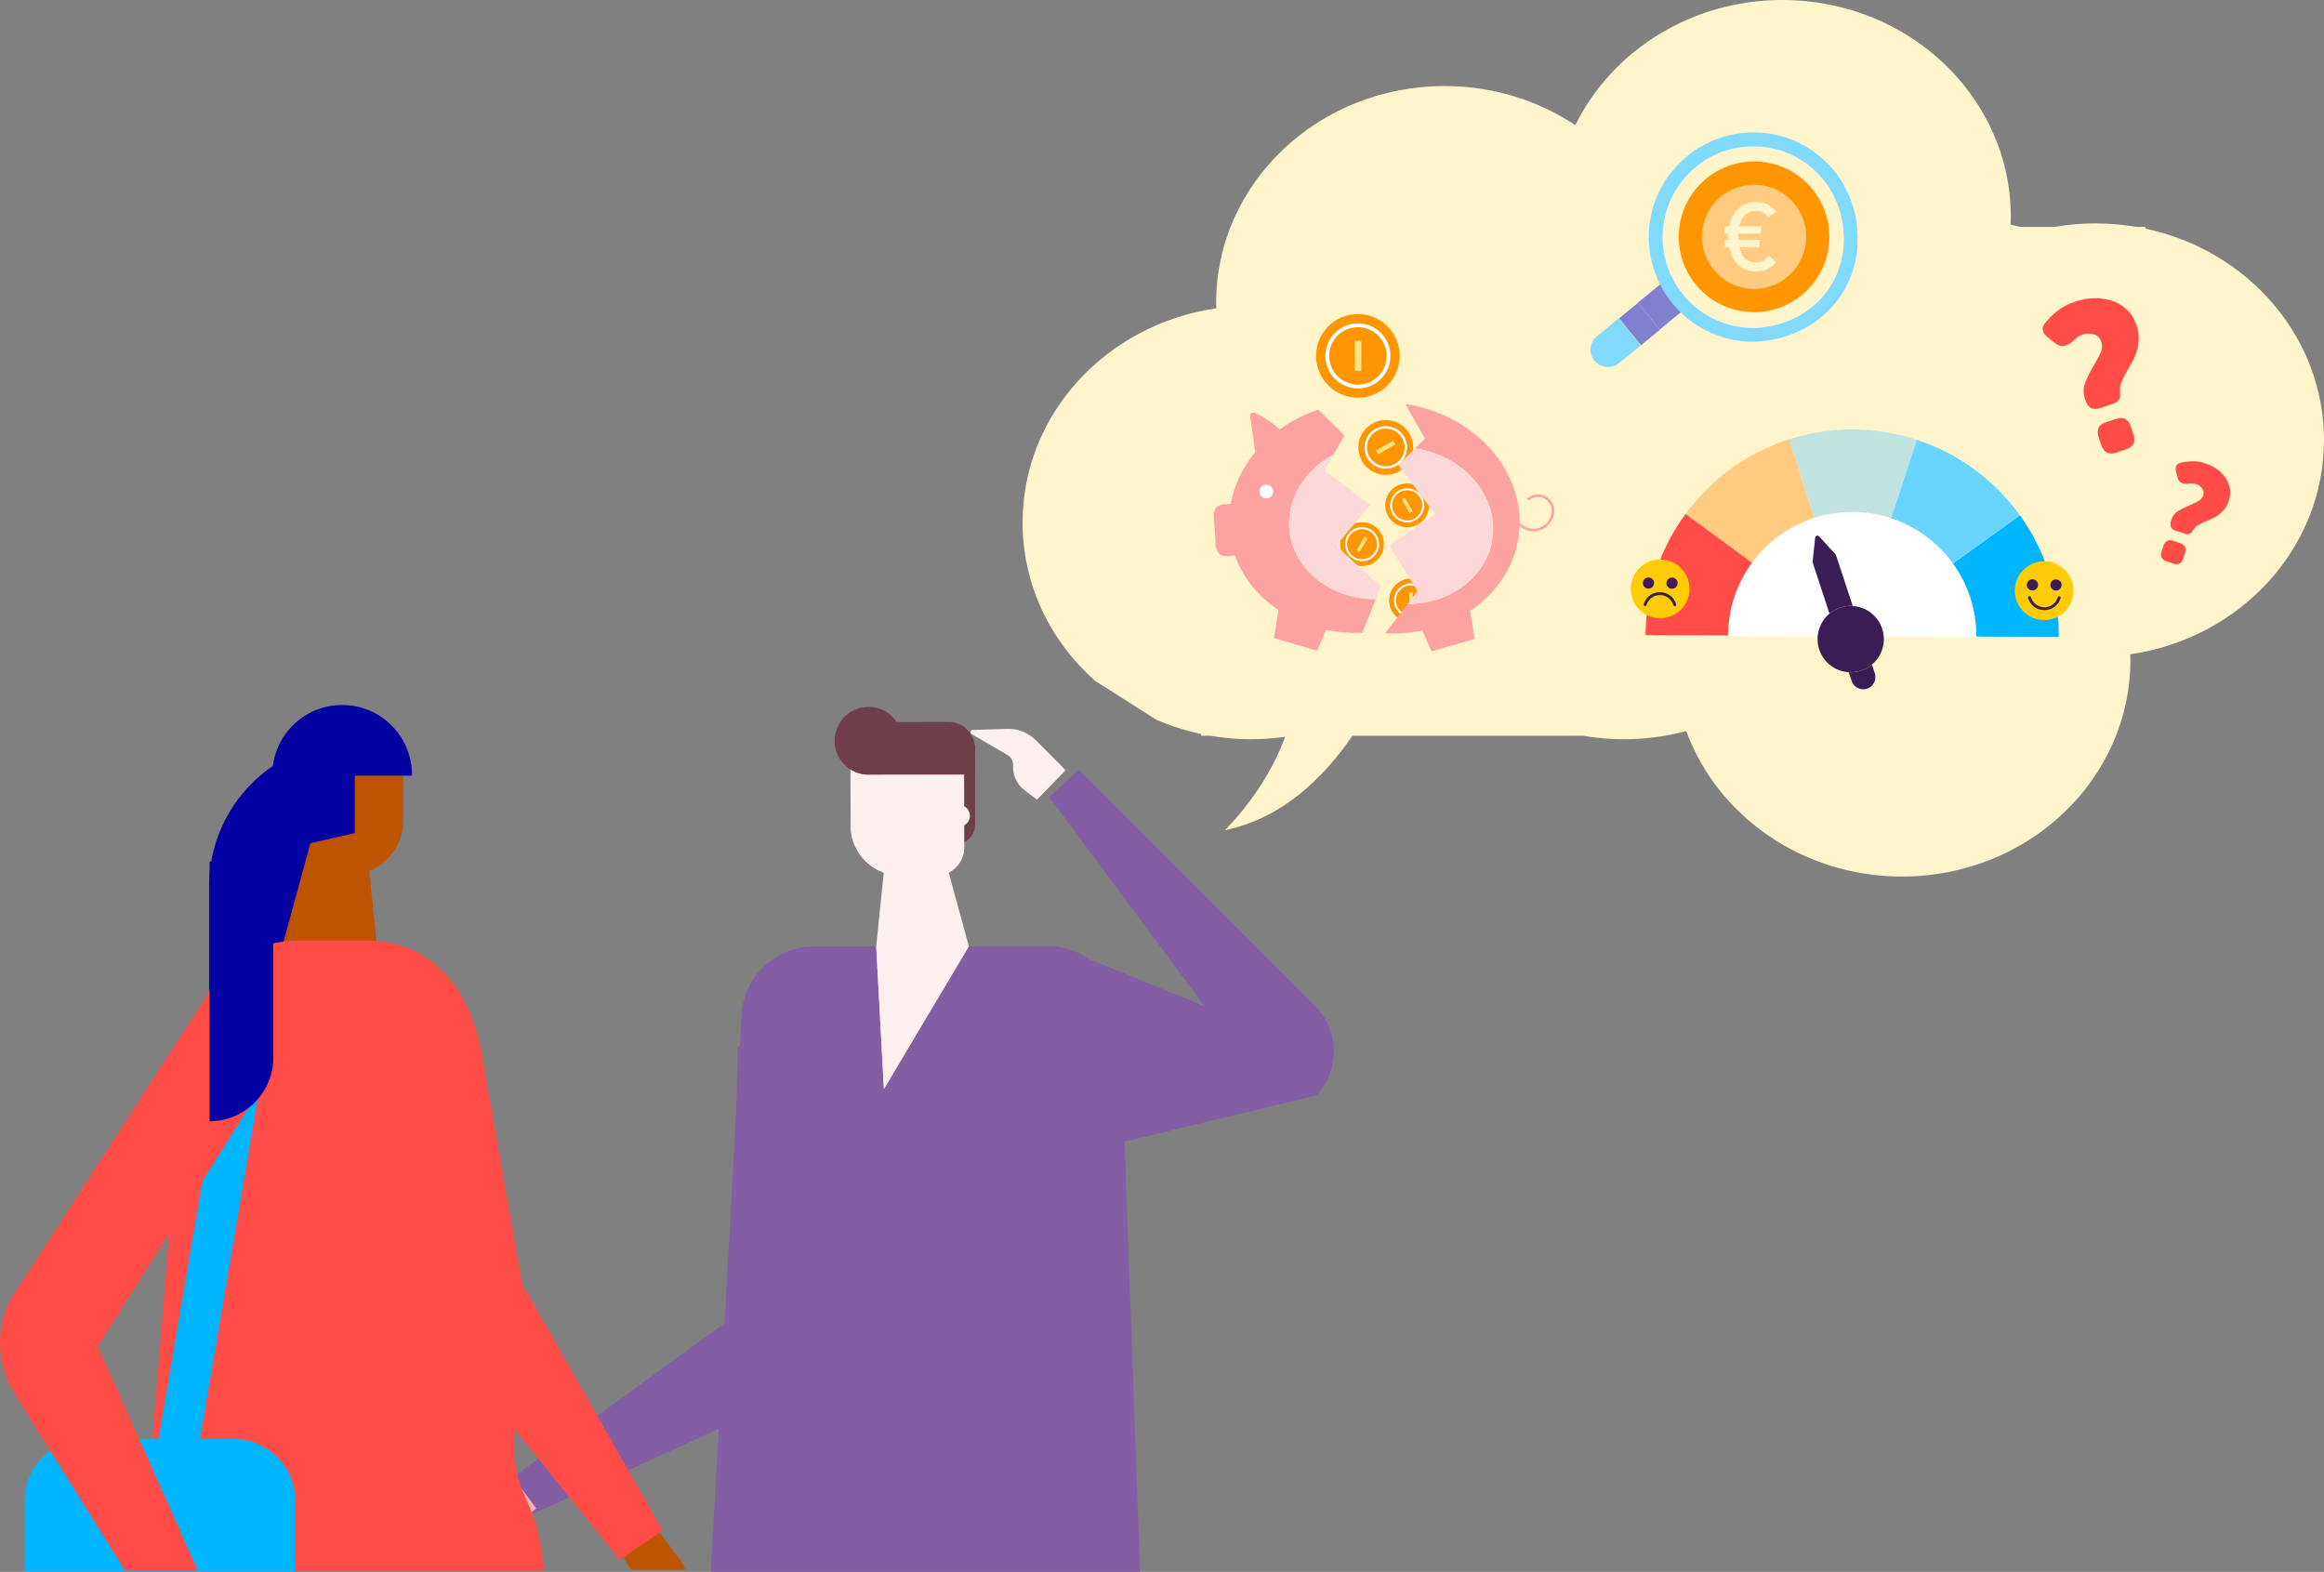 <?xml version="1.0" encoding="UTF-8"?>
<svg id="Calque_2" data-name="Calque 2" xmlns="http://www.w3.org/2000/svg" viewBox="0 0 450.79 304.89">
  <rect x="0" y="0" width="450.79" height="304.89" fill="#808080" stroke="none"/>
  <defs>
    <style>
      .cls-1 {
        fill: #ffd8d6;
      }

      .cls-2 {
        fill: #bf5400;
      }

      .cls-3 {
        fill: #fff;
      }

      .cls-4 {
        fill: #80daff;
      }

      .cls-5 {
        fill: #fca2a1;
      }

      .cls-6 {
        fill: #ffb2ad;
      }

      .cls-7 {
        fill: #8180d0;
      }

      .cls-8 {
        fill: #ff9600;
      }

      .cls-9 {
        fill: #fff5cc;
      }

      .cls-10 {
        fill: #0301a2;
      }

      .cls-11 {
        fill: #fcd8d8;
      }

      .cls-12 {
        fill: #79dfc7;
      }

      .cls-13 {
        fill: #fff4ca;
      }

      .cls-14 {
        fill: #ffefef;
      }

      .cls-15 {
        fill: #835ea5;
      }

      .cls-16 {
        fill: #7be1c9;
      }

      .cls-17 {
        fill: #fecb00;
      }

      .cls-18 {
        fill: #ffcb80;
      }

      .cls-19 {
        fill: #69d4ff;
      }

      .cls-20 {
        fill: #00b5ff;
      }

      .cls-21 {
        fill: #6f3e4b;
      }

      .cls-22 {
        fill: #ff4c47;
      }

      .cls-23 {
        fill: #fbe27e;
      }

      .cls-24 {
        fill: #3b1c55;
      }

      .cls-25 {
        fill: #c0e3e0;
      }

      .cls-26 {
        fill: #ffcb05;
      }
    </style>
  </defs>
  <g id="header_NO_fond">
    <g id="header_fond">
      <g>
        <g>
          <path class="cls-2" d="m55.57,143.6h22.67v15.47c0,5.9-4.79,10.69-10.69,10.69h-5.99c-3.3,0-5.99-2.68-5.99-5.99v-20.17h0Z"/>
          <path class="cls-10" d="m79.92,150.46h-27.1v-.17c0-7.48,6.07-13.55,13.55-13.55h0c7.48,0,13.55,6.07,13.55,13.55v.17Z"/>
          <path class="cls-2" d="m57.8,157.6c0,1.55-1.25,2.8-2.8,2.8-1.55,0-2.8-1.25-2.8-2.8,0-1.55,1.25-2.8,2.8-2.8,1.55,0,2.8,1.25,2.8,2.8Z"/>
          <g>
            <path class="cls-10" d="m68.83,143.67h0v76.07h-28.27v-47.81c0-15.6,12.67-28.27,28.27-28.27Z"/>
            <polygon class="cls-2" points="70.81 161.13 60.21 163.56 54.67 183.9 64.13 185.79 73.17 183.9 70.81 161.13"/>
            <path class="cls-15" d="m161.1,257.15l6.88-55.91-24.89,1.78-1.14,52.58-43.19,31.5,4.77,6.49,48.67-22.34c6.09-1.79,9.91-7.83,8.9-14.1Z"/>
            <path class="cls-2" d="m122.52,304.48h10.42c-.26-.72-.63-1.4-1.1-2.02l-4.11-5.43-7.57,3.56,1.52,2.74c.23.42.52.81.84,1.15Z"/>
            <path class="cls-22" d="m120.22,302.54l-33.25-41.3c-2.7-3.35-4.42-7.38-4.98-11.65l-6.88-57.3,18.12,10.95,8.07,45.82,27.21,47.8-8.29,5.68Z"/>
            <rect class="cls-17" x="41.8" y="184.2" width="5.79" height="119.56"/>
            <g>
              <path class="cls-21" d="m182.9,144.47h6.22s.02,15.43.02,15.43c0,2.15-1.73,3.89-3.88,3.89h-2.33s-.03-19.32-.03-19.32Z"/>
              <g>
                <path class="cls-1" d="m174.75,169.83h6.83c3.01-.01,5.45-2.46,5.44-5.47l-.03-19.95-22.02.03.02,15.67c0,5.38,4.37,9.73,9.75,9.72Z"/>
                <path class="cls-14" d="m174.75,169.83h6.83c3.01-.01,5.45-2.46,5.44-5.47l-.03-19.95-22.02.03.02,15.67c0,5.38,4.37,9.73,9.75,9.72Z"/>
              </g>
              <path class="cls-15" d="m221.14,304.89h-83.26s6-108.75,6-108.75c.78-7.14,6.8-12.55,13.98-12.56l45.35-.07c7.18-.01,13.22,5.38,14.02,12.52l3.91,108.85Z"/>
              <g>
                <polygon class="cls-1" points="169.96 183.57 171.45 211.23 187.93 183.54 169.96 183.57"/>
                <polygon class="cls-14" points="169.96 183.57 171.45 211.23 187.93 183.54 169.96 183.57"/>
              </g>
              <polygon class="cls-14" points="182.53 163.79 172.22 161.45 169.96 183.57 175.19 185.51 187.93 183.54 182.53 163.79"/>
              <path class="cls-6" d="m104.02,292.58l-6.43,4.97c-1.67,1.3-3.81,1.85-5.91,1.5l-6.56-1.08c-.42-.07-.49-.65-.1-.82l7.4-3.11c.77-.32,1.29-1.05,1.36-1.88.14-1.87,1.19-3.54,2.82-4.48l2.64-1.51,4.77,6.4Z"/>
              <path class="cls-21" d="m175.04,143.68c0,3.63-2.94,6.58-6.57,6.59-3.63,0-6.58-2.94-6.59-6.57,0-3.63,2.94-6.58,6.57-6.59,3.63,0,6.58,2.94,6.59,6.57Z"/>
              <path class="cls-21" d="m189.13,150.23l-20.1.03v-10.22s14.92-.02,14.92-.02c2.85,0,5.17,2.3,5.17,5.16v5.05Z"/>
              <path class="cls-14" d="m188.14,158.23c0,1.17-.94,2.11-2.11,2.11-1.17,0-2.11-.94-2.11-2.11,0-1.17.94-2.11,2.11-2.11,1.17,0,2.11.94,2.11,2.11Z"/>
            </g>
            <path class="cls-22" d="m105.49,304.64c-.25-4.68-1.36-9.28-3.3-13.57l-.48-1.07c-1.66-3.69-2.34-7.75-1.95-11.77l-5.65-69.03c-1.45-16.9-10.23-26.76-22.85-26.76h-13.13c-12.62,0-20.67,8.91-22.85,26.76l-5.65,69.03c.38,4.03-.29,8.09-1.95,11.77-2.09,4.63-3.2,9.61-3.33,14.64h81.14Z"/>
            <polygon class="cls-20" points="37.04 289.42 29.17 288.45 44.59 197.66 52.46 198.63 37.04 289.42"/>
            <path class="cls-20" d="m57.25,304.84v-13.8c0-6.58-5.34-11.92-11.92-11.92h-28.61c-6.58,0-11.92,5.34-11.92,11.92v13.8s52.45,0,52.45,0Z"/>
            <path class="cls-22" d="m24.24,304.64h14.13l-19.4-43.51,37.84-59.8-14.66-11.3L2.14,251.86c-3.07,5.8-2.82,12.8.65,18.37l21.45,34.42Z"/>
            <path class="cls-10" d="m40.66,217.48h0v-50.38s12.36,0,12.36,0v38.02c0,6.83-5.53,12.36-12.36,12.36Z"/>
          </g>
          <path class="cls-15" d="m255.41,212.46l-39.53,9.51-4.15-35.75,21.92,8.95-30.1-40.53,5.67-5.34,46.52,46.49c4.11,4.84,3.97,11.99-.32,16.67Z"/>
          <path class="cls-14" d="m206.7,149.38l-5.73-5.76c-1.49-1.51-3.54-2.33-5.66-2.25l-6.64.22c-.43.01-.57.58-.2.8l6.94,4.04c.72.42,1.15,1.21,1.1,2.04-.1,1.87.73,3.67,2.22,4.8l2.42,1.84,5.56-5.73Z"/>
        </g>
        <g>
          <path class="cls-13" d="m450.79,85.37c0-20.07-14.83-36.84-34.65-41.03v-.33h-1.76c-2.57-.44-5.2-.68-7.9-.68s-5.38.24-7.96.68h-6.66c-.61-.15-1.23-.29-1.86-.42.02-.52.04-1.03.04-1.55,0-23.22-19.84-42.04-44.31-42.04-17.78,0-33.1,9.94-40.16,24.27-7.19-4.77-15.93-7.58-25.36-7.58-24.47,0-44.31,18.82-44.31,42.04,0,.36.02.71.03,1.07-21.28,3.08-37.58,20.51-37.58,41.56,0,12.11,5.41,23.02,14.05,30.69l11.92,7.57c2.76,1.19,5.66,2.12,8.68,2.76v.33h1.76c2.57.44,5.2.68,7.9.68,2.25,0,4.46-.17,6.62-.48-3.81,10.58-11.69,18.12-11.69,18.12,11.07-2.27,19.15-10.14,24.75-18.32h44.75c2.58.44,5.24.68,7.96.68s5.34-.24,7.9-.68h.07c1.38-.25,2.73-.55,4.06-.91,6.03,16.43,22.48,28.22,41.85,28.22,24.47,0,44.31-18.82,44.31-42.04,0-.36-.02-.71-.03-1.07,21.28-3.08,37.58-20.51,37.58-41.56Z"/>
          <g>
            <path class="cls-3" d="m392.34,123.67c.08-18.13-14.55-32.9-32.69-32.98-18.13-.08-32.9,14.56-32.98,32.69l65.66.29Z"/>
            <path class="cls-12" d="m365.66,121.64c-.05-.15-.1-.3-.17-.46.06.15.11.3.17.46"/>
            <path class="cls-22" d="m319.21,123.19l15.99.07c.02-5.29,1.75-10.17,4.66-14.13l-12.9-9.46c-4.84,6.59-7.72,14.71-7.76,23.52"/>
            <path class="cls-20" d="m383.36,123.47l15.99.07c.04-8.8-2.77-16.95-7.55-23.58l-12.98,9.34c2.87,3.98,4.56,8.88,4.54,14.17"/>
            <path class="cls-18" d="m351.94,100.43l-4.88-15.23c-8.14,2.6-15.14,7.73-20.09,14.47l12.9,9.46c2.98-4.05,7.18-7.13,12.07-8.7"/>
            <path class="cls-25" d="m359.39,99.29c2.6.01,5.09.44,7.43,1.21l5.01-15.19c-3.89-1.28-8.05-1.99-12.37-2.01-4.32-.02-8.49.66-12.39,1.91l4.88,15.23c2.35-.75,4.85-1.16,7.45-1.14"/>
            <path class="cls-19" d="m378.82,109.3l12.98-9.34c-4.89-6.78-11.85-11.98-19.97-14.65l-5.01,15.19c4.87,1.61,9.06,4.73,12,8.8"/>
            <g>
              <path class="cls-24" d="m355.25,118.72c-.13.1-.26.19-.38.3l-3.25-9.86c-.02-.06-.03-.12-.02-.18l.49-4.69c.04-.37.5-.53.76-.25l3.25,3.55,3.28,9.95c-.16-.01-.32-.01-.49-.02-.05,0-.09,0-.14,0-.19.01-.38.02-.56.05-.2.02-.4.06-.6.1-.2.04-.4.1-.6.17-.2.07-.39.14-.58.23-.18.08-.36.17-.54.27-.17.09-.32.19-.48.3-.04.03-.07.06-.12.08"/>
              <path class="cls-24" d="m358.61,130.38c-2.56-.14-4.88-1.83-5.74-4.41-.04-.12-.08-.24-.1-.37-.02-.07-.04-.14-.06-.2,0-.03,0-.05-.01-.06-.02-.12-.05-.23-.06-.34-.06-.32-.08-.65-.08-.97,0-.16,0-.32.01-.48.02-.32.07-.64.13-.95.02-.13.06-.26.1-.39,0-.03,0-.05.02-.07.04-.15.09-.3.15-.44.08-.22.18-.44.28-.65.32-.63.74-1.21,1.26-1.7,0-.01.01-.01.02-.02.11-.1.23-.2.34-.3.12-.11.25-.21.38-.3.04-.02.08-.05.12-.08.16-.1.32-.21.48-.3.18-.1.36-.19.54-.27.19-.09.39-.16.58-.23.2-.07.4-.12.6-.17.2-.05.4-.08.6-.1.19-.03.37-.04.56-.05.05,0,.09,0,.14,0,.16,0,.32,0,.49.02,2.56.14,4.88,1.82,5.73,4.4.85,2.58-.02,5.32-1.99,6.95-.3.25-.63.48-.98.68-.18.1-.36.19-.54.27-.19.09-.38.16-.58.23-.2.06-.4.12-.6.16-.2.05-.4.08-.6.1-.4.05-.8.06-1.19.04"/>
              <path class="cls-24" d="m358.61,130.38c.4.03.79.02,1.19-.04.2-.02.4-.06.6-.1.2-.04.41-.1.6-.16.2-.07.39-.14.58-.23.18-.08.37-.17.54-.27.36-.19.68-.42.98-.68l.56,1.69c.41,1.25-.26,2.58-1.51,2.99-1.24.41-2.58-.26-2.99-1.51l-.56-1.69Z"/>
            </g>
            <g>
              <path class="cls-26" d="m402.2,114.6c-.01,3.15-2.58,5.69-5.72,5.67s-5.69-2.58-5.67-5.72c.01-3.15,2.58-5.69,5.72-5.67s5.69,2.58,5.67,5.72"/>
              <path class="cls-24" d="m395.32,113.44c0,.6-.49,1.09-1.09,1.09s-1.09-.49-1.08-1.09.49-1.09,1.09-1.08,1.09.49,1.09,1.09"/>
              <path class="cls-24" d="m399.89,113.46c0,.6-.49,1.09-1.09,1.09s-1.09-.49-1.08-1.09.49-1.09,1.09-1.08,1.09.49,1.09,1.09"/>
              <path class="cls-24" d="m396.53,118.34c-1.46,0-2.72-.95-3.13-2.35-.04-.15.04-.3.19-.35.15-.04.3.04.35.19.34,1.16,1.39,1.95,2.6,1.96s2.26-.77,2.61-1.93c.04-.15.2-.23.35-.19.15.04.23.2.19.35-.43,1.4-1.69,2.33-3.15,2.33"/>
            </g>
            <g>
              <path class="cls-26" d="m327.72,114.25c-.01,3.15-2.58,5.69-5.72,5.67-3.15-.01-5.69-2.58-5.67-5.72.01-3.15,2.58-5.69,5.72-5.67,3.15.01,5.69,2.58,5.67,5.72"/>
              <path class="cls-24" d="m320.84,113.09c0,.6-.49,1.09-1.09,1.09s-1.09-.49-1.08-1.09.49-1.09,1.09-1.08,1.09.49,1.09,1.09"/>
              <path class="cls-24" d="m325.41,113.11c0,.6-.49,1.09-1.09,1.09s-1.09-.49-1.08-1.09.49-1.09,1.09-1.08,1.09.49,1.09,1.09"/>
              <path class="cls-24" d="m321.99,114.86c-1.46,0-2.72.93-3.15,2.33-.04.15.04.3.19.35.15.05.3-.04.35-.19.35-1.16,1.4-1.94,2.61-1.93s2.25.79,2.6,1.96c.04.15.2.23.35.19.15-.04.23-.2.19-.35-.41-1.4-1.67-2.35-3.13-2.35"/>
            </g>
          </g>
          <g>
            <g>
              <circle class="cls-8" cx="340.24" cy="45.93" r="14.61"/>
              <circle class="cls-18" cx="340.24" cy="45.93" r="10.11"/>
              <path class="cls-9" d="m343.08,49.64l1.42,1.14c-.85,1.24-2.34,1.89-3.96,1.89-2.59,0-4.52-1.66-5.1-4.74h-.9v-1.39h.74c-.02-.22-.02-.43-.02-.65,0-.2,0-.38.02-.56h-.74v-1.39h.88c.56-3.1,2.49-4.76,5.12-4.76,1.71,0,3.15.68,3.96,1.86l-1.42,1.12c-.56-.81-1.48-1.23-2.5-1.23-1.69,0-2.77.99-3.19,3.01h4.27s-.14,1.39-.14,1.39h-4.27c-.02.18-.02.36-.02.56,0,.22,0,.43.02.65h4.16s-.14,1.39-.14,1.39h-3.86c.41,2,1.5,2.99,3.17,2.99,1.15,0,2.02-.54,2.5-1.28Z"/>
            </g>
            <g>
              <path class="cls-7" d="m321.94,63.92l5.15-4.21s.06-.06.09-.08c-.19-.15-.36-.31-.53-.47-.17-.15-.34-.31-.5-.48-.03-.03-.07-.06-.1-.1-.22-.21-.43-.43-.64-.66-.22-.23-.42-.47-.63-.72s-.39-.49-.57-.74c-.17-.23-.33-.46-.48-.69-.14-.21-.27-.42-.4-.63-.15-.23-.29-.46-.41-.7h0s-5.23,4.27-5.23,4.27l4.26,5.21Z"/>
              <path class="cls-4" d="m314.03,61.72l-4.27,3.49c-1.45,1.18-1.66,3.31-.48,4.75,1.17,1.45,3.3,1.66,4.75.48l4.23-3.46-4.26-5.21.04-.03h0Z"/>
              <rect class="cls-7" x="315.64" y="59.47" width="4.73" height="6.73" transform="translate(32 215.4) rotate(-39.25)"/>
              <path class="cls-16" d="m318.36,65.78c.15.32.31.64.48.94-.16-.3-.32-.62-.48-.94Z"/>
              <path class="cls-4" d="m340.16,66.3c-.58,0-1.19-.03-1.81-.08-4.89-.42-9.44-2.59-12.83-6.11-4.08-4.22-6.14-10-5.63-15.86.18-2.06.66-4.06,1.43-5.94,1.04-2.55,2.56-4.82,4.53-6.76,3.3-3.28,7.66-5.33,12.26-5.77.18-.02.36-.03.54-.05l.24-.02c.21-.01.43-.02.64-.03h.09c.08,0,.15,0,.21,0,.37,0,.67,0,.96,0,.31,0,.64.03,1.05.06.4.03.72.07,1.02.12.28.04.57.08.88.14.26.04.52.1.81.17.25.05.51.12.74.18h.06s.07.03.07.03c4.56,1.23,8.55,4.06,11.24,7.95,2.66,3.85,3.95,8.59,3.64,13.35-.32,4.8-2.22,9.1-5.52,12.45-3.31,3.37-7.72,5.45-12.76,6.03-.59.07-1.21.1-1.86.1Zm-1.1-37.89l-.22.02c-.16.01-.3.02-.45.04h-.02c-3.99.38-7.77,2.16-10.64,5.01-1.71,1.68-3.03,3.65-3.93,5.86-.67,1.63-1.08,3.36-1.24,5.15-.44,5.08,1.35,10.1,4.89,13.76,2.94,3.05,6.89,4.93,11.13,5.3,1.14.1,2.2.09,3.13-.01,8.95-1.03,15.35-7.46,15.91-16l1.34.09-1.34-.09c.27-4.16-.85-8.3-3.17-11.65-2.32-3.35-5.75-5.79-9.66-6.87h-.09s-.09-.04-.09-.04c-.19-.06-.43-.12-.65-.16h-.04c-.23-.07-.44-.11-.64-.15h-.02c-.28-.05-.53-.09-.77-.12h-.03c-.24-.04-.51-.07-.86-.1-.35-.03-.63-.05-.89-.05h-.03c-.24-.01-.51-.01-.84,0h-.07s-.03,0-.03,0c0,0-.02,0-.03,0h-.11c-.18,0-.37.01-.55.03Z"/>
            </g>
          </g>
          <g>
            <g>
              <circle class="cls-8" cx="264.2" cy="105.55" r="4.25"/>
              <path class="cls-3" d="m267.06,107.2c.91-1.58.37-3.6-1.21-4.51-1.58-.91-3.6-.37-4.51,1.21s-.37,3.6,1.21,4.51c1.58.91,3.6.37,4.51-1.21Zm-.33-.19c-.81,1.39-2.59,1.87-3.99,1.07-1.39-.81-1.87-2.59-1.07-3.99.81-1.39,2.59-1.87,3.99-1.07,1.39.81,1.87,2.59,1.07,3.99Z"/>
              <rect class="cls-23" x="262.66" y="105.21" width="3.06" height=".69" transform="translate(40.69 281.58) rotate(-60)"/>
            </g>
            <g>
              <circle class="cls-8" cx="273.7" cy="116.46" r="4.25"/>
              <path class="cls-3" d="m277,116.46c0-1.82-1.48-3.3-3.3-3.3s-3.3,1.48-3.3,3.3c0,1.82,1.48,3.3,3.3,3.3,1.82,0,3.3-1.48,3.3-3.3Zm-.38,0c0,1.61-1.31,2.92-2.92,2.92-1.61,0-2.92-1.31-2.92-2.92,0-1.61,1.31-2.92,2.92-2.92,1.61,0,2.92,1.31,2.92,2.92Z"/>
              <rect class="cls-23" x="273.35" y="114.93" width=".69" height="3.06"/>
            </g>
            <g>
              <circle class="cls-8" cx="272.95" cy="98.02" r="4.25"/>
              <path class="cls-3" d="m275.81,96.37c-.91-1.58-2.94-2.12-4.51-1.21s-2.12,2.94-1.21,4.51,2.94,2.12,4.51,1.21c1.58-.91,2.12-2.94,1.21-4.51Zm-.33.19c.81,1.39.33,3.18-1.07,3.99-1.39.81-3.18.33-3.99-1.07-.81-1.39-.33-3.18,1.07-3.99s3.18-.33,3.99,1.07Z"/>
              <rect class="cls-23" x="272.61" y="96.49" width=".69" height="3.06" transform="translate(-12.44 149.61) rotate(-30)"/>
            </g>
            <g>
              <circle class="cls-8" cx="268.8" cy="86.79" r="5.31"/>
              <path class="cls-3" d="m270.87,90.36c1.97-1.14,2.65-3.67,1.51-5.64-1.14-1.97-3.67-2.65-5.64-1.51-1.97,1.14-2.65,3.67-1.51,5.64,1.14,1.97,3.67,2.65,5.64,1.51Zm-.24-.41c-1.74,1.01-3.98.41-4.99-1.34-1.01-1.74-.41-3.98,1.34-4.99,1.74-1.01,3.98-.41,4.99,1.34,1.01,1.74.41,3.98-1.34,4.99Z"/>
              <rect class="cls-23" x="266.88" y="86.36" width="3.83" height=".86" transform="translate(-7.38 146.03) rotate(-30)"/>
            </g>
            <g>
              <circle class="cls-8" cx="263.39" cy="69.03" r="8.11"/>
              <path class="cls-3" d="m257.09,69.03c0,3.48,2.83,6.31,6.31,6.31,3.48,0,6.31-2.83,6.31-6.31,0-3.48-2.83-6.31-6.31-6.31-3.48,0-6.31,2.83-6.31,6.31Zm.73,0c0-3.07,2.5-5.57,5.57-5.57,3.07,0,5.57,2.5,5.57,5.57,0,3.07-2.5,5.57-5.57,5.57s-5.57-2.5-5.57-5.57Z"/>
              <rect class="cls-23" x="262.74" y="66.1" width="1.32" height="5.85"/>
            </g>
            <g>
              <g>
                <path class="cls-5" d="m301.44,99.5c.19-1.31-.46-2.61-1.64-3.23-1.18-.62-2.63-.43-3.6.48l.33.35c.83-.77,2.05-.93,3.05-.41,1,.53,1.56,1.63,1.39,2.75h0s0,.03,0,.03c-.19,1.49-1.31,2.71-2.78,3.02-1.27.27-2.57-.18-3.41-1.14.03-11.07-9.33-21-22.18-22.99l3.8,6.71-1.9,1.88c9.46,1.44,16.17,9.21,15,17.46-1.05,7.45-8.15,12.74-16.51,12.8l-4.3,5.63c2.49.12,4.92-.08,7.23-.55l1.74,4.06,8.37-2.42-.87-5.45c5.05-3.36,8.58-8.42,9.43-14.43.1-.68.15-1.35.17-2.02.6.53,1.33.88,2.12.99.46.06.93.05,1.4-.05,1.67-.36,2.94-1.74,3.16-3.44v-.03Z"/>
                <path class="cls-11" d="m278.37,99.75l-8.88,6.05,5.47,8.84-1.97,2.58c8.35-.05,15.46-5.35,16.51-12.8,1.16-8.25-5.54-16.02-15-17.46l-3.28,3.24,7.15,9.56Z"/>
              </g>
              <g>
                <path class="cls-5" d="m250.17,103.38c-.86-6.19,2.72-12.11,8.55-15.27l2.06-3.67-5.06-4.98c-2.75.92-5.27,2.22-7.48,3.81-1.74-1.58-3.69-2.64-4.85-3.19-.45-.21-.95.16-.88.64l.97,6.99c-2.44,2.95-4.1,6.38-4.75,10.02l-1.45.1c-1.1.07-1.93,1.02-1.85,2.12l.41,6.06c.07,1.1,1.02,1.93,2.12,1.85l1.6-.11c1.53,4.32,4.53,7.96,8.44,10.58l-.88,5.44,8.36,2.44,1.75-4.05c2.25.47,4.62.67,7.05.58l2.57-6.54c-8.45.02-15.65-5.33-16.69-12.84Zm-4.37-6.72c-.72.1-1.38-.4-1.48-1.12s.4-1.38,1.12-1.48,1.38.4,1.48,1.12-.4,1.38-1.12,1.48Z"/>
                <path class="cls-3" d="m245.44,94.05c-.72.1-1.22.76-1.12,1.48s.76,1.22,1.48,1.12,1.22-.76,1.12-1.48-.76-1.22-1.48-1.12Z"/>
                <path class="cls-11" d="m259.16,105.86l6.6-7.92-8.8-6.7,1.76-3.13c-5.84,3.17-9.41,9.08-8.55,15.27,1.04,7.51,8.24,12.86,16.69,12.84l.97-2.47-8.67-7.89Z"/>
              </g>
            </g>
          </g>
          <path class="cls-22" d="m407.43,79.15c-1.44.48-2.41,0-2.89-1.44l-.13-.39c-.35-1.05-.33-2.07.05-3.06.38-.99.85-1.95,1.4-2.88.55-.93,1.04-1.82,1.47-2.68s.51-1.67.26-2.43c-.23-.68-.69-1.15-1.39-1.4-.7-.25-1.42-.25-2.19,0-.37.12-.7.29-1.01.51-.31.22-.59.46-.85.72-.51.49-1.06.81-1.65.97-.59.15-1.16.02-1.71-.41l-1.42-1.1c-.59-.45-.96-.91-1.1-1.4-.15-.49.02-1.02.5-1.59.53-.67,1.27-1.4,2.22-2.19.95-.78,2.17-1.43,3.67-1.93,1.1-.37,2.25-.57,3.45-.61,1.2-.04,2.35.12,3.44.47,1.09.35,2.07.92,2.94,1.71.86.79,1.5,1.82,1.93,3.08.33,1,.48,1.93.43,2.79-.05.86-.19,1.67-.44,2.42-.24.75-.56,1.46-.95,2.13-.39.67-.75,1.3-1.09,1.9-.34.6-.63,1.18-.86,1.75-.23.57-.33,1.13-.29,1.67l.04.51c.04.57-.06,1.01-.3,1.33-.24.32-.67.57-1.27.78l-2.24.75Zm-.35,5.63c-.48-1.44,0-2.41,1.44-2.89l1.89-.63c1.44-.48,2.41,0,2.89,1.44l.53,1.57c.48,1.44,0,2.41-1.44,2.89l-1.89.63c-1.44.48-2.41,0-2.89-1.44l-.53-1.57Z"/>
          <path class="cls-22" d="m422.09,102.99c-.97-.32-1.3-.97-.98-1.94l.09-.27c.23-.71.65-1.25,1.26-1.63.6-.38,1.24-.71,1.91-.99.67-.28,1.29-.56,1.87-.86s.95-.69,1.12-1.21c.15-.46.09-.9-.19-1.31-.28-.41-.67-.71-1.18-.87-.25-.08-.5-.12-.75-.13-.25,0-.5.01-.75.05-.47.06-.9.01-1.28-.14-.38-.15-.63-.46-.76-.91l-.32-1.16c-.14-.48-.15-.88-.03-1.2.12-.32.42-.54.91-.66.56-.15,1.25-.25,2.08-.29.83-.04,1.74.1,2.75.43.74.24,1.44.6,2.11,1.06.66.46,1.22,1.01,1.67,1.64.45.63.75,1.33.9,2.1.15.77.08,1.59-.2,2.43-.22.67-.52,1.23-.89,1.68-.37.45-.78.82-1.21,1.13-.43.31-.89.56-1.37.77-.48.21-.93.4-1.35.58-.42.18-.81.38-1.17.6-.36.22-.63.48-.83.79l-.18.29c-.21.32-.44.52-.7.59-.26.07-.59.04-1-.09l-1.51-.5Zm-2.45,2.9c.32-.97.97-1.3,1.94-.98l1.27.42c.97.32,1.3.97.98,1.94l-.35,1.06c-.32.97-.97,1.3-1.94.98l-1.27-.42c-.97-.32-1.3-.97-.98-1.94l.35-1.06Z"/>
        </g>
      </g>
    </g>
  </g>
</svg>
